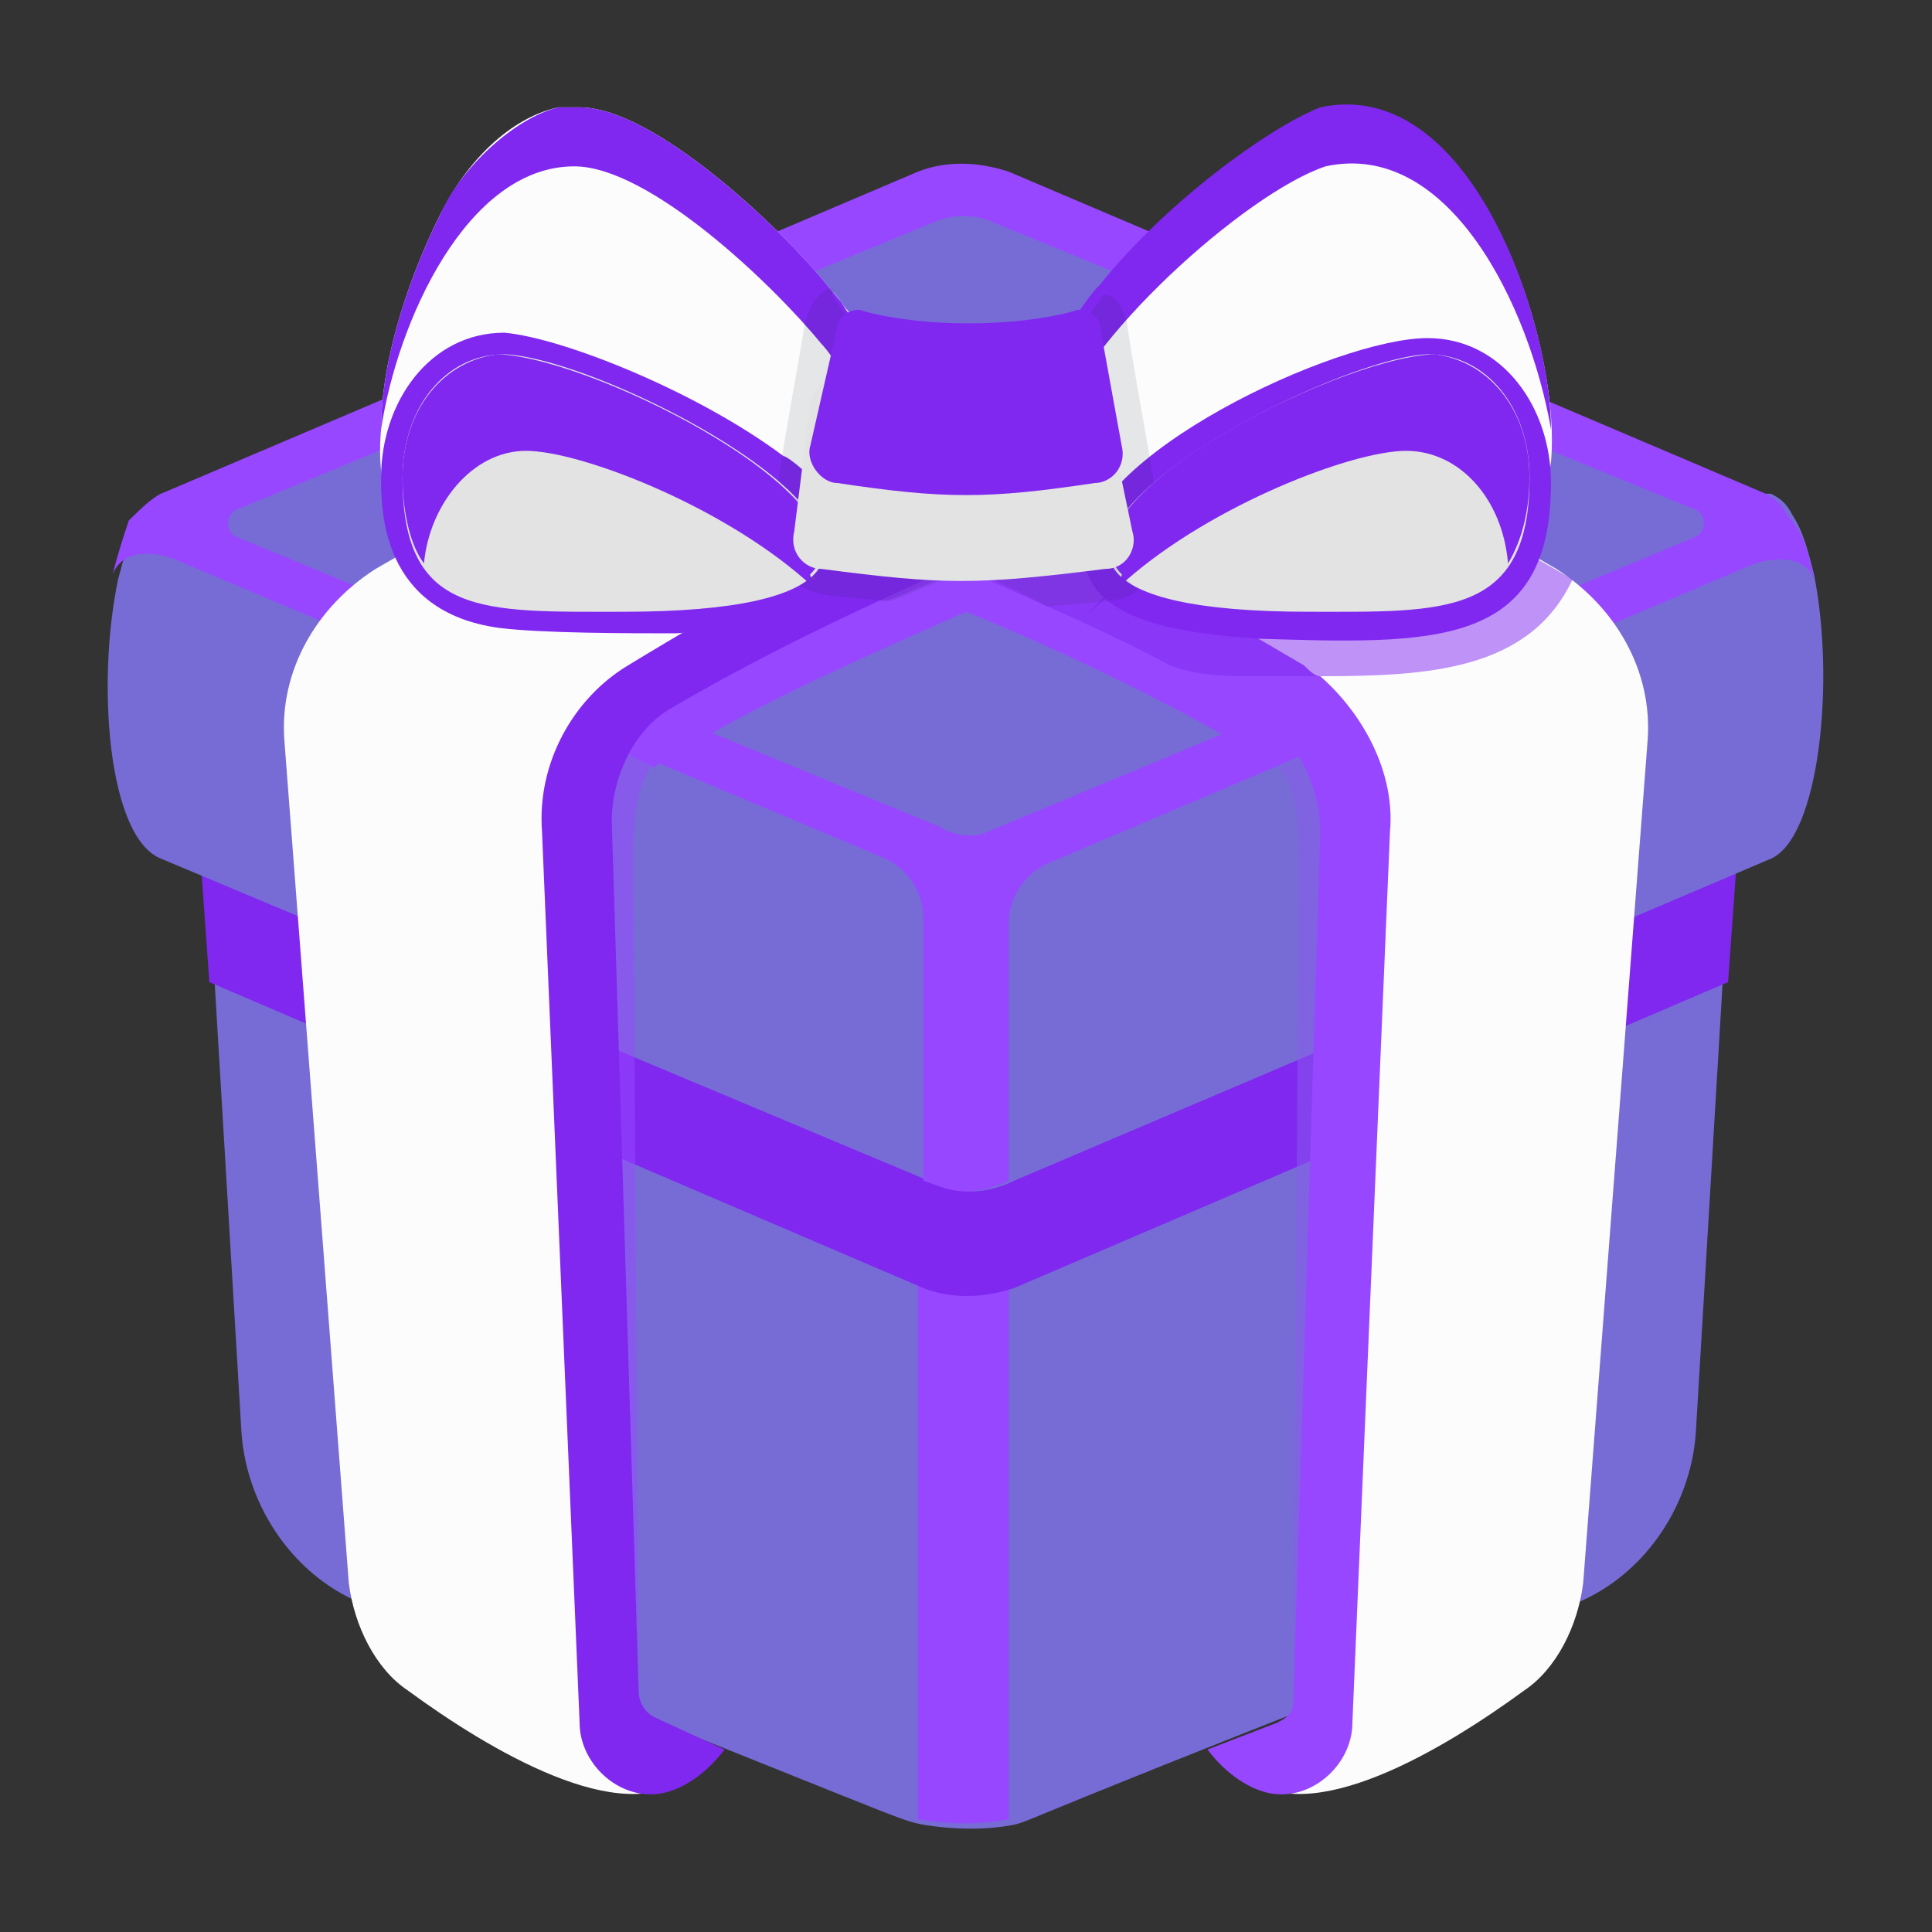 <svg width="20" height="20" viewBox="0 0 20 20" fill="none" xmlns="http://www.w3.org/2000/svg">
<rect x="0" y="0" width="20" height="20" fill="#333333" stroke="none"/>
<path d="M17.944 8.611L17.833 10.167L17.555 14.833C17.5 15.611 17 16.333 16.278 16.611C10.556 18.833 10.722 18.833 10.5 18.889C10.222 18.944 9.889 18.944 9.556 18.889C9.278 18.833 9.5 18.889 3.778 16.611C3.056 16.333 2.556 15.611 2.5 14.833L2.222 10.167L2.111 8.611L10 11.111L17.944 8.611Z" fill="#776CD6"/>
<path d="M10.444 12.111V18.833C10.167 18.889 9.833 18.889 9.5 18.833V12.111C9.833 12.278 10.167 12.278 10.444 12.111Z" fill="#9747FF"/>
<path d="M2.056 8.611L2.167 10.167L9.556 13.333C9.833 13.444 10.167 13.444 10.5 13.333L17.889 10.167L18 8.611L10 11.111L2.056 8.611Z" fill="#8028F0"/>
<g opacity="0.5">
<path d="M9.556 12.111V13.278C9.833 13.389 10.167 13.389 10.5 13.278V12.111C10.167 12.278 9.833 12.278 9.556 12.111Z" fill="#8028F0"/>
</g>
<path d="M18.333 8.889L10.5 12.222C10.389 12.278 10.222 12.333 10.056 12.333C9.889 12.333 9.778 12.278 9.611 12.222L1.667 8.889C1.111 8.667 1 7.056 1.222 6C1.278 5.778 1.333 5.611 1.389 5.444C1.5 5.278 1.556 5.167 1.667 5.111H18.333C18.445 5.167 18.5 5.222 18.556 5.333C18.667 5.5 18.722 5.722 18.778 5.944C19 7.056 18.833 8.667 18.333 8.889Z" fill="#776CD6"/>
<path d="M18.778 6C18.667 5.667 18.167 5.833 18.167 5.833L10.833 8.944C10.611 9.056 10.444 9.278 10.444 9.556V12.222C10.333 12.278 10.167 12.333 10 12.333C9.833 12.333 9.722 12.278 9.556 12.222V9.5C9.556 9.222 9.389 9 9.167 8.889L1.778 5.778C1.611 5.722 1.278 5.667 1.167 5.944C1.222 5.722 1.278 5.556 1.333 5.389C1.445 5.278 1.556 5.167 1.667 5.111L9.5 1.778C9.778 1.667 10.111 1.667 10.444 1.778L18.278 5.111C18.389 5.167 18.445 5.222 18.5 5.333C18.667 5.5 18.722 5.722 18.778 6Z" fill="#9747FF"/>
<path d="M10.222 8.611L17.555 5.556C17.667 5.5 17.667 5.333 17.555 5.278L10.222 2.278C10.056 2.222 9.889 2.222 9.722 2.278L2.444 5.278C2.333 5.333 2.333 5.5 2.444 5.556L9.722 8.556C9.889 8.667 10.111 8.667 10.222 8.611Z" fill="#776CD6"/>
<path d="M13.889 7.611L13.222 7.889C13.111 7.778 13 7.722 12.667 7.556L13.444 7.222C13.611 7.389 13.778 7.5 13.889 7.611Z" fill="#9747FF"/>
<path d="M6.778 7.944L6.111 7.611C6.222 7.444 6.389 7.333 6.556 7.222L7.333 7.556C7.056 7.722 6.889 7.833 6.778 7.944Z" fill="#9747FF"/>
<path d="M10 5.389C10.778 5.778 12.444 6.667 13.444 7.278L12.666 7.611C11.889 7.167 10.833 6.667 10 6.333C9 6.778 8.111 7.167 7.333 7.611L6.555 7.278C7.444 6.722 9.055 5.833 10 5.389Z" fill="#9747FF"/>
<path d="M7.333 4C6.111 4.667 4.944 5.278 3.889 5.889C3.278 6.278 2.889 6.944 2.944 7.667L3.611 16.389C3.667 16.833 3.889 17.278 4.222 17.5C5.056 18.111 6.444 18.944 7.111 18.389L6.389 17.889L6.222 7.444L10 5.333V4H7.333Z" fill="#FCFCFC"/>
<g opacity="0.5">
<path d="M6.556 8.944L6.611 17.5L6.222 16.833C5.889 8.722 5.667 8.278 6.111 7.611L6.778 7.889C6.556 8.167 6.556 8.556 6.556 8.944Z" fill="#9747FF"/>
</g>
<path d="M5.611 8.611L6 17.833C6 18.278 6.445 18.667 6.889 18.556C7.111 18.5 7.333 18.333 7.5 18.111L6.778 17.778C6.667 17.722 6.611 17.611 6.611 17.5L6.333 8.5C6.333 8.056 6.556 7.556 6.945 7.333C7.889 6.778 8.833 6.333 9.945 5.833V5C8.889 5.5 7.5 6.278 6.5 6.889C5.945 7.222 5.556 7.889 5.611 8.611Z" fill="#8028F0"/>
<path d="M12.667 4C13.889 4.611 15.056 5.278 16.111 5.889C16.722 6.278 17.111 6.944 17.056 7.667L16.389 16.389C16.333 16.833 16.111 17.278 15.778 17.5C14.944 18.111 13.556 18.944 12.889 18.389L13.611 17.889L13.778 7.444L10 5.333V4H12.667Z" fill="#FCFCFC"/>
<g opacity="0.5">
<path d="M13.444 8.944L13.389 17.555L13.833 16.833C14.056 8.722 14.333 8.333 13.889 7.667L13.222 7.944C13.444 8.167 13.444 8.556 13.444 8.944Z" fill="#875AEB"/>
</g>
<path d="M14.389 8.611L14 17.833C14 18.278 13.556 18.667 13.111 18.556C12.889 18.5 12.667 18.333 12.5 18.111L13.222 17.833C13.333 17.778 13.389 17.722 13.389 17.611L13.667 8.611C13.667 8.167 13.445 7.667 13.056 7.444C12.778 7.278 12.445 7.111 12.167 6.944C11.556 6.611 10.889 6.333 10.278 6.056C10.167 6 10.111 6 10.056 5.944V5C10.333 5.167 10.611 5.278 10.889 5.444C11.778 5.889 12.556 6.333 13.5 6.889C13.556 6.944 13.611 7 13.667 7C14.111 7.389 14.445 8 14.389 8.611Z" fill="#9747FF"/>
<path d="M9.111 4.278C9.111 4.333 9.056 4.444 9.056 4.5C8.778 5.333 8.389 5.778 7.5 5.556C6.945 5.389 4.722 5.889 4.556 5.833C4.056 5.611 3.889 5.056 3.945 4.444C3.945 3.667 4.278 2.778 4.556 2.222C4.833 1.667 5.278 1.222 5.778 1.111H6C6.778 1.111 8.111 2.389 8.556 2.944C9 3.5 8.611 3 8.611 3C8.889 3.333 9.056 3.667 9.111 3.944V4.278Z" fill="#FCFCFC"/>
<path d="M9.111 4.278C9.111 4.333 9.056 4.444 9.056 4.5C8.945 4.167 8.611 3.667 8.5 3.556C8 2.944 6.722 1.722 5.945 1.722C4.833 1.722 4.111 3.333 3.945 4.444C3.945 3.667 4.278 2.778 4.556 2.222C4.778 1.722 5.333 1.222 5.778 1.111H6C6.778 1.111 8.111 2.389 8.556 2.944C9 3.5 8.611 3 8.611 3C8.945 3.444 9.056 3.722 9.111 3.944V4.278Z" fill="#8028F0"/>
<g opacity="0.5">
<path d="M9.722 6C9.556 6.056 9.334 6.167 9.167 6.222C8.5 6.167 8.389 6.167 8.222 6.056C8.278 6.056 8.334 6 8.334 5.944C8.556 5.722 8.445 5.5 8.278 5.278H9L9.111 5.389L9.722 6Z" fill="#8028F0"/>
</g>
<path d="M3.945 4.944C3.945 5.278 3.945 6.333 5.167 6.5C5.611 6.556 6.5 6.556 7 6.556C7.722 6.5 8.778 6.389 8.778 5.667C8.778 5.556 8.722 5.389 8.667 5.278C8.556 5.056 8.167 4.722 8.111 4.722C7.222 4.056 5.833 3.5 5.222 3.444C4.445 3.444 3.945 4.167 3.945 4.944Z" fill="#8028F0"/>
<path d="M6.445 6.333C11.222 6.333 6.5 3.722 5.222 3.667C4.611 3.667 4.167 4.222 4.167 4.944C4.167 6.389 5 6.333 6.445 6.333Z" fill="#E3E3E3"/>
<path d="M8.389 6C8.444 5.944 8.444 6 8.389 6V6Z" fill="#835582"/>
<path d="M4.167 4.944C4.167 5.222 4.222 5.611 4.389 5.833C4.445 5.222 4.889 4.667 5.445 4.667C6 4.667 7.445 5.222 8.333 6C9.222 6.778 8.333 6 8.389 5.944C9.111 5.222 6.222 3.722 5.167 3.667C4.611 3.722 4.167 4.222 4.167 4.944Z" fill="#8028F0"/>
<path d="M10.889 4.278C11.111 5.167 11.556 5.833 12.5 5.5C13.056 5.333 15.278 5.833 15.445 5.778C15.834 5.611 16 5.222 16.056 4.778C16.167 3.556 15.278 0.778 13.667 1.167C13.111 1.333 12.056 2.167 11.389 3C10.722 3.833 11.334 3.056 11.334 3.056C11 3.5 10.778 3.944 10.889 4.278Z" fill="#FCFCFC"/>
<path d="M16.056 4.444C15.834 3.167 15 1.444 13.722 1.722C12.889 2 11.167 3.556 10.945 4.444C10.834 4.111 10.722 3.778 11.334 3L11.389 2.944C12.056 2.111 13.111 1.333 13.667 1.111C15.222 0.778 16.056 3.333 16.056 4.444Z" fill="#8028F0"/>
<g opacity="0.5">
<path d="M16.278 6C15.834 6.944 14.778 7 13.667 7C13.389 7 13.167 7 12.889 7C12.445 7 12.278 6.944 12.111 6.889C11.5 6.556 10.834 6.278 10.222 6L10.778 5.389L10.889 5.278H15C15.389 5.5 16.111 5.889 16.278 6Z" fill="#8028F0"/>
</g>
<path d="M11.222 5.722C11.222 6.444 12.278 6.556 13 6.611C14.834 6.667 16.056 6.722 16.056 5C16.056 4.222 15.556 3.5 14.778 3.5C13.834 3.5 11.222 4.722 11.222 5.722Z" fill="#8028F0"/>
<path d="M13.556 6.333C8.778 6.333 13.556 3.722 14.778 3.667C15.389 3.667 15.834 4.222 15.834 4.944C15.834 6.389 14.945 6.333 13.556 6.333Z" fill="#E3E3E3"/>
<path d="M15.833 4.944C15.833 5.222 15.778 5.556 15.611 5.833C15.556 5.167 15.111 4.667 14.556 4.667C14 4.667 12.556 5.222 11.667 6C10.778 6.778 11.667 6 11.611 5.944C10.889 5.222 13.778 3.722 14.833 3.667C15.389 3.722 15.833 4.222 15.833 4.944Z" fill="#8028F0"/>
<g opacity="0.1">
<path d="M11.945 5C11.778 5.111 11.556 5.389 11.5 5.611C11.5 5.722 11.5 5.833 11.611 5.944C11.611 5.944 11.611 6 11.667 6C11.722 6.056 11.722 6.056 11.778 6.111C11.667 6.222 11.5 6.222 10.833 6.278C10.556 6.111 10.278 6 10 5.889C9.889 5.944 9.833 5.944 9.778 6C9.611 6.056 9.389 6.167 9.222 6.222C8.556 6.167 8.445 6.167 8.278 6.056C8.5 5.944 8.667 5.667 8.333 5.278C8.222 5.167 8.167 5.056 8.056 5C8.056 4.889 8.333 3.389 8.333 3.333C8.389 3.167 8.445 3.056 8.556 3C8.667 2.944 8.611 3.056 8.611 3.056C8.945 3.5 9.167 3.944 9.056 4.278C8.945 4.667 8.833 5.056 8.556 5.278C8.611 5.389 8.667 5.5 8.667 5.611C8.778 5.556 8.945 5.444 9.111 5.389C9.445 5.278 9.722 5.111 10 5C10.445 5.222 10.833 5.444 11.278 5.667C11.278 5.556 11.333 5.444 11.389 5.333C11.167 5.056 11 4.722 10.889 4.333C10.778 4 11 3.556 11.389 3.111C11.389 3.111 11.389 3.056 11.445 3.056C11.556 3.056 11.611 3.167 11.667 3.333C11.667 3.444 11.945 4.944 11.945 5Z" fill="#111D33"/>
</g>
<path d="M8.222 5.5C8.167 5.722 8.333 5.889 8.5 5.889C9.778 6.056 10.111 6.056 11.444 5.889C11.667 5.889 11.778 5.667 11.722 5.5L11.444 4.167C11.444 4 11.278 3.944 11.111 3.944C10.389 4.111 9.445 4.111 8.722 3.944C8.556 3.889 8.445 4 8.389 4.167L8.222 5.5Z" fill="#E3E3E3"/>
<path d="M8.389 4.611C8.334 4.778 8.5 5 8.667 5C9.778 5.167 10.222 5.167 11.334 5C11.5 5 11.667 4.833 11.611 4.611L11.389 3.389C11.389 3.278 11.222 3.167 11.111 3.222C10.5 3.389 9.556 3.389 8.945 3.222C8.834 3.167 8.667 3.278 8.667 3.389L8.389 4.611Z" fill="#8028F0"/>
</svg>
